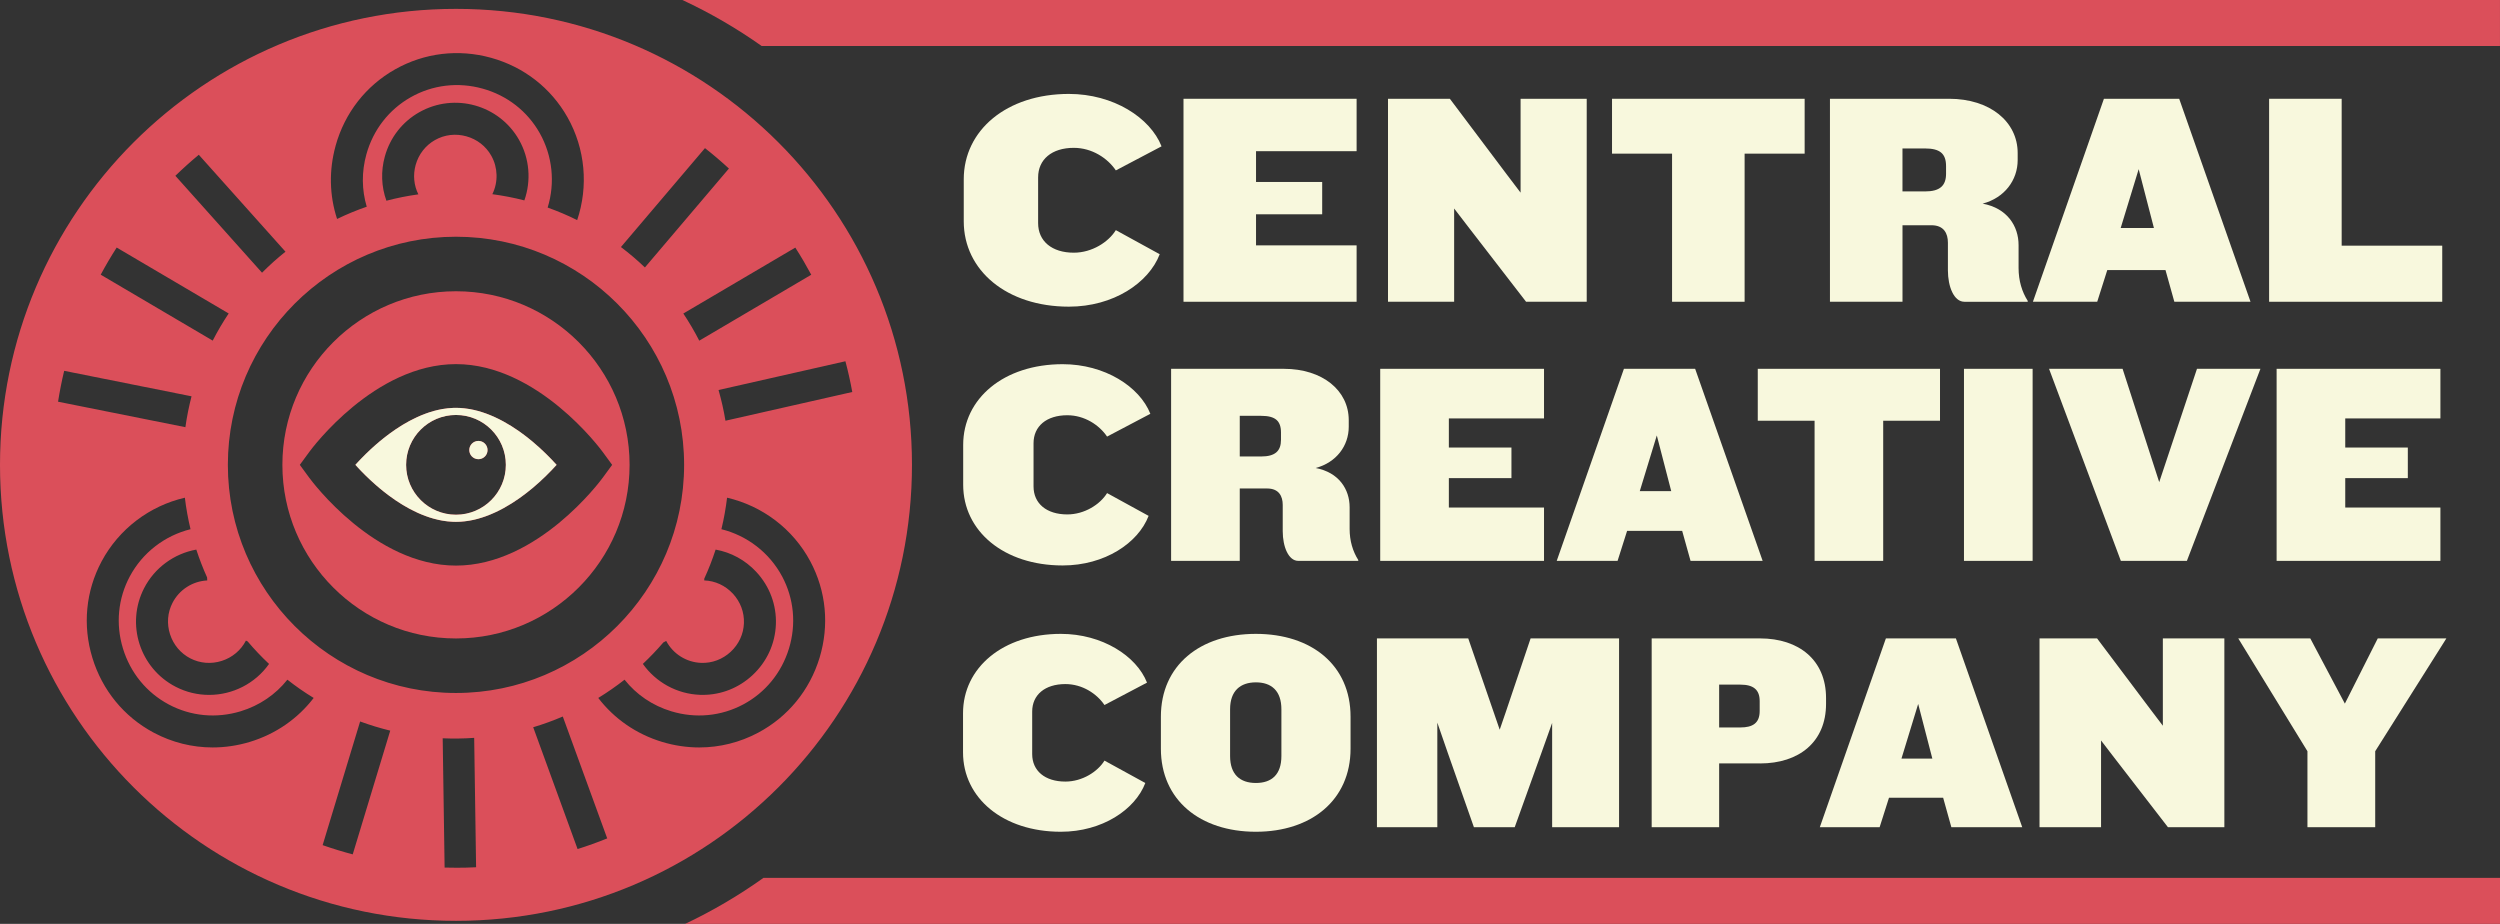 <svg xmlns="http://www.w3.org/2000/svg" xmlns:xlink="http://www.w3.org/1999/xlink" id="Layer_2" data-name="Layer 2" viewBox="0 0 1107.6 409.31"><rect x="0" y="0" width="1107.6" height="409.31" fill="#333333" stroke="none"/><defs><style>      .cls-1 {        fill: #f8f8dd;      }      .cls-1, .cls-2, .cls-3 {        stroke-width: 0px;      }      .cls-4 {        clip-path: url(#clippath);      }      .cls-2 {        fill: none;      }      .cls-3 {        fill: #db4f5a;      }      .cls-5 {        clip-path: url(#clippath-1);      }    </style><clipPath id="clippath"><rect class="cls-2" width="1107.6" height="409.31"></rect></clipPath><clipPath id="clippath-1"><rect class="cls-2" width="1107.6" height="409.31"></rect></clipPath></defs><g id="Layer_1-2" data-name="Layer 1"><g id="Word_Mark" data-name="Word Mark"><g class="cls-4"><g class="cls-5"><path class="cls-1" d="M494.36,75.49c-3.64-5.4-10.53-9.99-18.63-9.99-9.72,0-15.8,5.13-15.8,13.1v20.25c0,7.97,6.08,13.1,15.8,13.1,8.1,0,15.39-4.73,18.63-9.99l19.44,10.67c-4.86,12.69-20.52,23.23-40.24,23.23-27.55,0-46.58-16.07-46.58-37.81v-18.63c0-21.74,19.04-37.81,46.58-37.81,19.71,0,36.05,10.53,41.05,23.22l-20.25,10.67Z"></path><polygon class="cls-1" points="524.34 133.69 524.34 43.76 601.03 43.76 601.03 66.98 556.47 66.98 556.47 80.62 585.78 80.62 585.78 94.94 556.47 94.94 556.47 108.71 601.03 108.71 601.03 133.69 524.34 133.69"></polygon><polygon class="cls-1" points="676.11 133.69 650.46 100.47 644.24 92.37 644.24 133.69 614.94 133.69 614.94 43.76 642.35 43.76 667.74 77.52 673.68 85.35 673.68 43.76 702.98 43.76 702.98 133.69 676.11 133.69"></polygon><polygon class="cls-1" points="772.93 68.07 772.93 133.69 740.79 133.69 740.79 68.07 714.19 68.07 714.19 43.76 799.53 43.76 799.53 68.07 772.93 68.07"></polygon><path class="cls-1" d="M870.29,133.69c-4.59,0-7.29-6.62-7.29-13.91v-12.29c0-4.05-1.76-7.7-7.29-7.7h-12.83v33.89h-32.14V43.76h52.79c18.09,0,30.38,10.13,30.38,24.04v3.11c0,8.91-5.81,16.74-15.53,19.31,10.94,2.02,15.93,9.99,15.93,18.36v10.13c0,5.67,1.49,10.53,4.05,14.58v.41h-28.09ZM862.18,73.6c0-5.54-2.7-7.83-9.32-7.83h-9.99v19.04h9.99c6.62,0,9.32-2.57,9.32-7.83v-3.38Z"></path><path class="cls-1" d="M963.32,133.69l-3.92-14.04h-25.79l-4.46,14.04h-28.49l31.46-89.93h33.35l31.6,89.93h-33.76ZM947.52,74.95l-7.97,26.06h14.72l-6.75-26.06Z"></path><polygon class="cls-1" points="1005.31 133.69 1005.31 43.76 1037.45 43.76 1037.45 108.84 1082.01 108.84 1082.01 133.69 1005.31 133.69"></polygon><path class="cls-1" d="M490.48,193.43c-3.45-5.11-9.96-9.46-17.63-9.46-9.2,0-14.95,4.86-14.95,12.39v19.16c0,7.54,5.75,12.39,14.95,12.39,7.67,0,14.57-4.47,17.63-9.45l18.4,10.09c-4.6,12.01-19.42,21.97-38.07,21.97-26.06,0-44.08-15.2-44.08-35.77v-17.63c0-20.57,18.01-35.77,44.08-35.77,18.65,0,34.11,9.97,38.84,21.98l-19.16,10.09Z"></path><path class="cls-1" d="M575.2,248.49c-4.35,0-6.9-6.26-6.9-13.16v-11.63c0-3.83-1.66-7.28-6.9-7.28h-12.14v32.07h-30.41v-85.09h49.95c17.12,0,28.75,9.58,28.75,22.74v2.94c0,8.43-5.49,15.84-14.69,18.27,10.35,1.92,15.08,9.46,15.08,17.38v9.58c0,5.36,1.41,9.96,3.83,13.8v.38h-26.57ZM567.53,191.64c0-5.24-2.55-7.41-8.82-7.41h-9.45v18.01h9.45c6.26,0,8.82-2.43,8.82-7.41v-3.2Z"></path><polygon class="cls-1" points="611.49 248.49 611.49 163.4 684.06 163.4 684.06 185.38 641.9 185.38 641.9 198.28 669.63 198.28 669.63 211.83 641.9 211.83 641.9 224.86 684.06 224.86 684.06 248.49 611.49 248.49"></polygon><path class="cls-1" d="M748.98,248.49l-3.71-13.29h-24.4l-4.22,13.29h-26.96l29.77-85.09h31.56l29.9,85.09h-31.94ZM734.03,192.92l-7.54,24.66h13.93l-6.39-24.66Z"></path><polygon class="cls-1" points="834.33 186.4 834.33 248.49 803.93 248.49 803.93 186.4 778.76 186.4 778.76 163.4 859.5 163.4 859.5 186.4 834.33 186.4"></polygon><rect class="cls-1" x="870.12" y="163.4" width="30.41" height="85.09"></rect><polygon class="cls-1" points="968.88 248.49 939.62 248.49 907.81 163.4 940.39 163.4 956.62 213.61 973.35 163.4 1001.46 163.4 968.88 248.49"></polygon><polygon class="cls-1" points="1008.63 248.49 1008.63 163.4 1081.2 163.4 1081.2 185.38 1039.04 185.38 1039.04 198.28 1066.76 198.28 1066.76 211.83 1039.04 211.83 1039.04 224.86 1081.2 224.86 1081.2 248.49 1008.63 248.49"></polygon><path class="cls-1" d="M489.33,312.36c-3.39-5.02-9.8-9.29-17.33-9.29-9.04,0-14.7,4.77-14.7,12.18v18.84c0,7.41,5.65,12.18,14.7,12.18,7.54,0,14.32-4.4,17.33-9.29l18.09,9.92c-4.52,11.81-19.09,21.6-37.43,21.6-25.62,0-43.33-14.95-43.33-35.17v-17.33c0-20.22,17.71-35.17,43.33-35.17,18.34,0,33.54,9.8,38.18,21.6l-18.84,9.92Z"></path><path class="cls-1" d="M556.4,368.5c-24.74,0-42.08-14.07-42.08-36.8v-14.19c0-22.73,17.33-36.68,42.08-36.68s41.95,13.94,41.95,36.68v14.19c0,22.73-17.33,36.8-41.95,36.8M567.71,314.24c0-8.17-4.4-11.93-11.3-11.93s-11.43,3.77-11.43,11.93v20.72c0,8.16,4.4,11.93,11.43,11.93s11.3-3.77,11.3-11.93v-20.72Z"></path><polygon class="cls-1" points="687.66 366.49 687.66 320.27 682.77 333.96 671.08 366.49 653 366.49 641.44 333.59 636.79 320.15 636.79 366.49 610.04 366.49 610.04 282.84 650.49 282.84 661.79 315.62 664.43 323.29 667.07 315.62 678.12 282.84 717.31 282.84 717.31 366.49 687.66 366.49"></polygon><path class="cls-1" d="M779.74,338.23h-18.09v28.26h-29.89v-83.65h47.98c17.33,0,29.27,9.67,29.27,26.38v2.64c0,16.83-11.93,26.38-29.27,26.38M779.61,310.6c0-5.02-2.76-7.28-8.54-7.28h-9.42v18.97h9.42c5.4,0,8.54-1.88,8.54-7.28v-4.4Z"></path><path class="cls-1" d="M864.53,366.49l-3.64-13.06h-23.99l-4.15,13.06h-26.5l29.27-83.65h31.02l29.39,83.65h-31.4ZM849.83,311.86l-7.41,24.24h13.69l-6.28-24.24Z"></path><polygon class="cls-1" points="960.49 366.49 936.63 335.6 930.85 328.06 930.85 366.49 903.59 366.49 903.59 282.84 929.09 282.84 952.7 314.24 958.23 321.53 958.23 282.84 985.48 282.84 985.48 366.49 960.49 366.49"></polygon><polygon class="cls-1" points="1052.31 332.83 1052.31 366.49 1022.29 366.49 1022.29 332.83 991.64 282.84 1023.55 282.84 1038.87 311.73 1053.44 282.84 1083.84 282.84 1052.31 332.83"></polygon><path class="cls-3" d="M303.56,409.31h804.04v-20.39H338.26c-10.89,7.78-22.5,14.61-34.71,20.39"></path><path class="cls-3" d="M302.33,0c12.36,5.76,24.11,12.59,35.13,20.39h770.13V0H302.33Z"></path><path class="cls-3" d="M202.02,282.86c42.41,0,76.91-34.5,76.91-76.91s-34.5-76.91-76.91-76.91-76.91,34.5-76.91,76.91,34.5,76.91,76.91,76.91M202.02,161.32c36.08,0,63.83,37.32,65,38.91l4.19,5.72-4.19,5.72c-1.16,1.59-28.92,38.91-65,38.91s-63.83-37.32-65-38.91l-4.19-5.72,4.19-5.72c1.16-1.59,28.92-38.91,65-38.91"></path><path class="cls-3" d="M168.15,216.29c8.13,6.81,20.61,14.92,33.87,14.92s25.74-8.12,33.87-14.92c4.4-3.68,8.05-7.41,10.71-10.34-2.66-2.94-6.31-6.66-10.71-10.34-8.13-6.81-20.61-14.92-33.87-14.92s-25.74,8.11-33.87,14.92c-4.4,3.68-8.05,7.41-10.71,10.34,2.65,2.94,6.31,6.66,10.71,10.34M202.02,183.85c12.2,0,22.09,9.89,22.09,22.09s-9.89,22.1-22.09,22.1-22.09-9.89-22.09-22.1,9.89-22.09,22.09-22.09"></path><path class="cls-3" d="M211.96,203.45c2.24,0,4.05-1.81,4.05-4.05s-1.81-4.05-4.05-4.05-4.05,1.81-4.05,4.05,1.81,4.05,4.05,4.05"></path><path class="cls-3" d="M202.02,3.93C90.45,3.93,0,94.38,0,205.95s90.45,202.02,202.02,202.02,202.02-90.44,202.02-202.02S313.59,3.93,202.02,3.93M377.59,173.67l-56.18,12.73c-.76-4.6-1.79-9.15-3.07-13.61l56.21-12.74c1.19,4.47,2.2,9.01,3.04,13.61M324.69,263.01c-3.35-3.6-7.85-5.69-12.69-5.86l.03-.8c1.91-4.16,3.59-8.46,5.02-12.86,6.86,1.23,13.14,4.64,18.01,9.88,5.92,6.37,9.01,14.63,8.69,23.24-.32,8.62-4,16.62-10.38,22.54-6.08,5.64-13.86,8.71-22.04,8.71-.4,0-.8,0-1.21-.02-10.15-.37-19.52-5.53-25.31-13.71,3.19-3,6.22-6.17,9.08-9.5l1.26-.67c3.05,5.76,8.98,9.48,15.49,9.72,4.84.18,9.48-1.57,13.09-4.91,3.6-3.35,5.69-7.85,5.86-12.69.18-4.84-1.57-9.48-4.91-13.09M352.35,109.69c2.51,3.91,4.86,7.92,7.07,12.03l-49.62,29.21c-2.13-4.16-4.49-8.17-7.06-12.03l49.62-29.21ZM312.33,65.62c3.66,2.88,7.2,5.9,10.61,9.05l-37.22,43.82c-3.37-3.23-6.92-6.24-10.62-9.04l37.23-43.82ZM148.69,64.55c4.03-14.49,13.38-26.5,26.35-33.82,12.96-7.32,28.08-9.14,42.57-5.11,14.49,4.03,26.5,13.38,33.82,26.35,7.9,13.99,9.31,30.62,4.28,45.54-4.23-2.1-8.59-3.95-13.08-5.55,3.36-10.89,2.2-22.89-3.53-33.03-5.46-9.67-14.44-16.66-25.29-19.67-10.84-3.01-22.14-1.67-31.81,3.8-9.67,5.46-16.65,14.44-19.67,25.29-2.16,7.77-2.08,15.77.15,23.23-4.51,1.56-8.89,3.37-13.14,5.43-3.4-10.39-3.66-21.6-.64-32.45M217.65,68.97c-2.38-4.21-6.3-7.26-11.04-8.58-4.74-1.32-9.67-.73-13.88,1.65-4.21,2.38-7.26,6.3-8.58,11.04-1.23,4.42-.8,9.01,1.2,13.03-4.82.66-9.54,1.61-14.16,2.82-2.25-6.25-2.51-13.06-.68-19.64,2.33-8.38,7.75-15.33,15.26-19.57,15.58-8.8,35.41-3.29,44.21,12.29,4.65,8.23,5.41,18.04,2.33,26.78-4.62-1.19-9.36-2.11-14.18-2.75,2.64-5.38,2.49-11.8-.48-17.06M202.02,104.88c55.73,0,101.07,45.34,101.07,101.07s-45.34,101.07-101.07,101.07-101.07-45.34-101.07-101.07,45.34-101.07,101.07-101.07M75.33,280.99c1.5,4.68,4.7,8.48,9,10.7,4.3,2.21,9.25,2.61,13.93,1.11,4.68-1.5,8.48-4.7,10.7-9l.78.4c2.96,3.49,6.12,6.82,9.46,9.95-6.19,8.77-16.22,13.72-26.56,13.72-4.99,0-10.06-1.15-14.79-3.59-15.91-8.19-22.19-27.79-14-43.7,4.64-9.02,13.27-15.31,23.12-17.09,1.38,4.22,2.97,8.33,4.78,12.33l.07,1.34c-6.51.32-12.4,4.11-15.38,9.9-2.22,4.3-2.61,9.25-1.11,13.94M88.07,68.56l38.41,42.95c-3.63,2.89-7.1,6-10.39,9.31l-38.39-42.94c3.34-3.24,6.8-6.35,10.38-9.32M51.69,109.67l49.62,29.21c-2.58,3.86-4.94,7.87-7.07,12.03l-49.62-29.21c2.2-4.11,4.56-8.12,7.07-12.02M28.42,164.29l56.44,11.29c-1.16,4.49-2.08,9.06-2.72,13.68l-56.42-11.29c.73-4.62,1.63-9.18,2.71-13.68M110.76,328.67c-5.45,1.66-11.02,2.48-16.54,2.48-9.05,0-17.98-2.21-26.14-6.56-13.14-7.01-22.78-18.79-27.16-33.17s-2.93-29.54,4.08-42.68c7.69-14.41,21.29-24.63,36.9-28.24.57,4.74,1.41,9.4,2.51,13.96-11.39,2.83-21.29,10.38-26.92,20.95-5.23,9.8-6.3,21.12-3.02,31.89,3.28,10.77,10.48,19.58,20.28,24.8,9.8,5.23,21.12,6.3,31.89,3.02,8.31-2.53,15.45-7.4,20.68-13.99,3.71,2.92,7.6,5.62,11.65,8.09-7.05,9.2-16.81,15.98-28.21,19.45M156.28,378.52c-4.52-1.19-8.97-2.56-13.34-4.09l16.61-54.79c4.38,1.61,8.83,2.96,13.34,4.06l-16.62,54.82ZM202.02,384.44c-1.68,0-3.36-.03-5.04-.07l-.85-57.28c4.66.21,9.32.14,13.95-.19l.85,57.33c-2.95.15-5.92.22-8.91.22M255.89,376.16l-19.66-53.96c4.47-1.34,8.85-2.93,13.11-4.76l19.68,54c-4.29,1.74-8.67,3.32-13.12,4.72M363.1,291.42c-4.38,14.39-14.02,26.17-27.16,33.17-8.16,4.35-17.09,6.56-26.14,6.56-5.52,0-11.08-.82-16.54-2.48-11.4-3.47-21.16-10.25-28.21-19.45,4.04-2.47,7.93-5.18,11.65-8.09,5.23,6.6,12.37,11.47,20.68,13.99,10.77,3.28,22.09,2.2,31.89-3.02,9.8-5.23,17-14.04,20.28-24.8,3.28-10.77,2.2-22.09-3.02-31.89-5.64-10.57-15.53-18.12-26.92-20.95,1.1-4.56,1.94-9.21,2.51-13.96,15.62,3.61,29.22,13.83,36.9,28.24,7.01,13.14,8.45,28.29,4.08,42.68"></path><path class="cls-1" d="M211.96,195.34c-2.24,0-4.05,1.81-4.05,4.05s1.81,4.05,4.05,4.05,4.05-1.81,4.05-4.05-1.81-4.05-4.05-4.05"></path><path class="cls-1" d="M235.89,216.29c4.4-3.68,8.05-7.41,10.71-10.34-2.66-2.94-6.31-6.66-10.71-10.34-1.52-1.28-3.2-2.6-5.01-3.9-.3-.22-.61-.44-.91-.65-4.32-3.03-9.31-5.92-14.69-7.87-2.31-.84-4.68-1.5-7.11-1.94-.81-.14-1.62-.26-2.44-.35-1.23-.13-2.46-.21-3.71-.21-.41,0-.83,0-1.24.02-.82.03-1.65.09-2.46.18-.82.09-1.63.21-2.44.35-10.1,1.8-19.38,7.66-26.15,13.07-.54.43-1.07.86-1.57,1.29-.55.46-1.09.92-1.62,1.38-3.16,2.76-5.88,5.49-8.05,7.82-.36.39-.71.77-1.04,1.14.33.37.68.75,1.04,1.14,2.17,2.34,4.9,5.07,8.05,7.83.53.46,1.07.92,1.62,1.38.51.43,1.03.86,1.57,1.29,6.77,5.42,16.05,11.27,26.15,13.07.81.14,1.62.26,2.44.35.82.09,1.64.15,2.46.18.41.01.83.02,1.24.02,1.24,0,2.48-.07,3.71-.21.82-.09,1.63-.21,2.44-.35,2.42-.43,4.8-1.1,7.11-1.94,5.38-1.95,10.38-4.84,14.69-7.87.31-.22.61-.43.91-.65,1.81-1.31,3.49-2.63,5.01-3.9M202.02,228.04c-12.2,0-22.09-9.89-22.09-22.09s9.89-22.1,22.09-22.1,22.09,9.89,22.09,22.1-9.89,22.09-22.09,22.09"></path></g></g></g></g></svg>